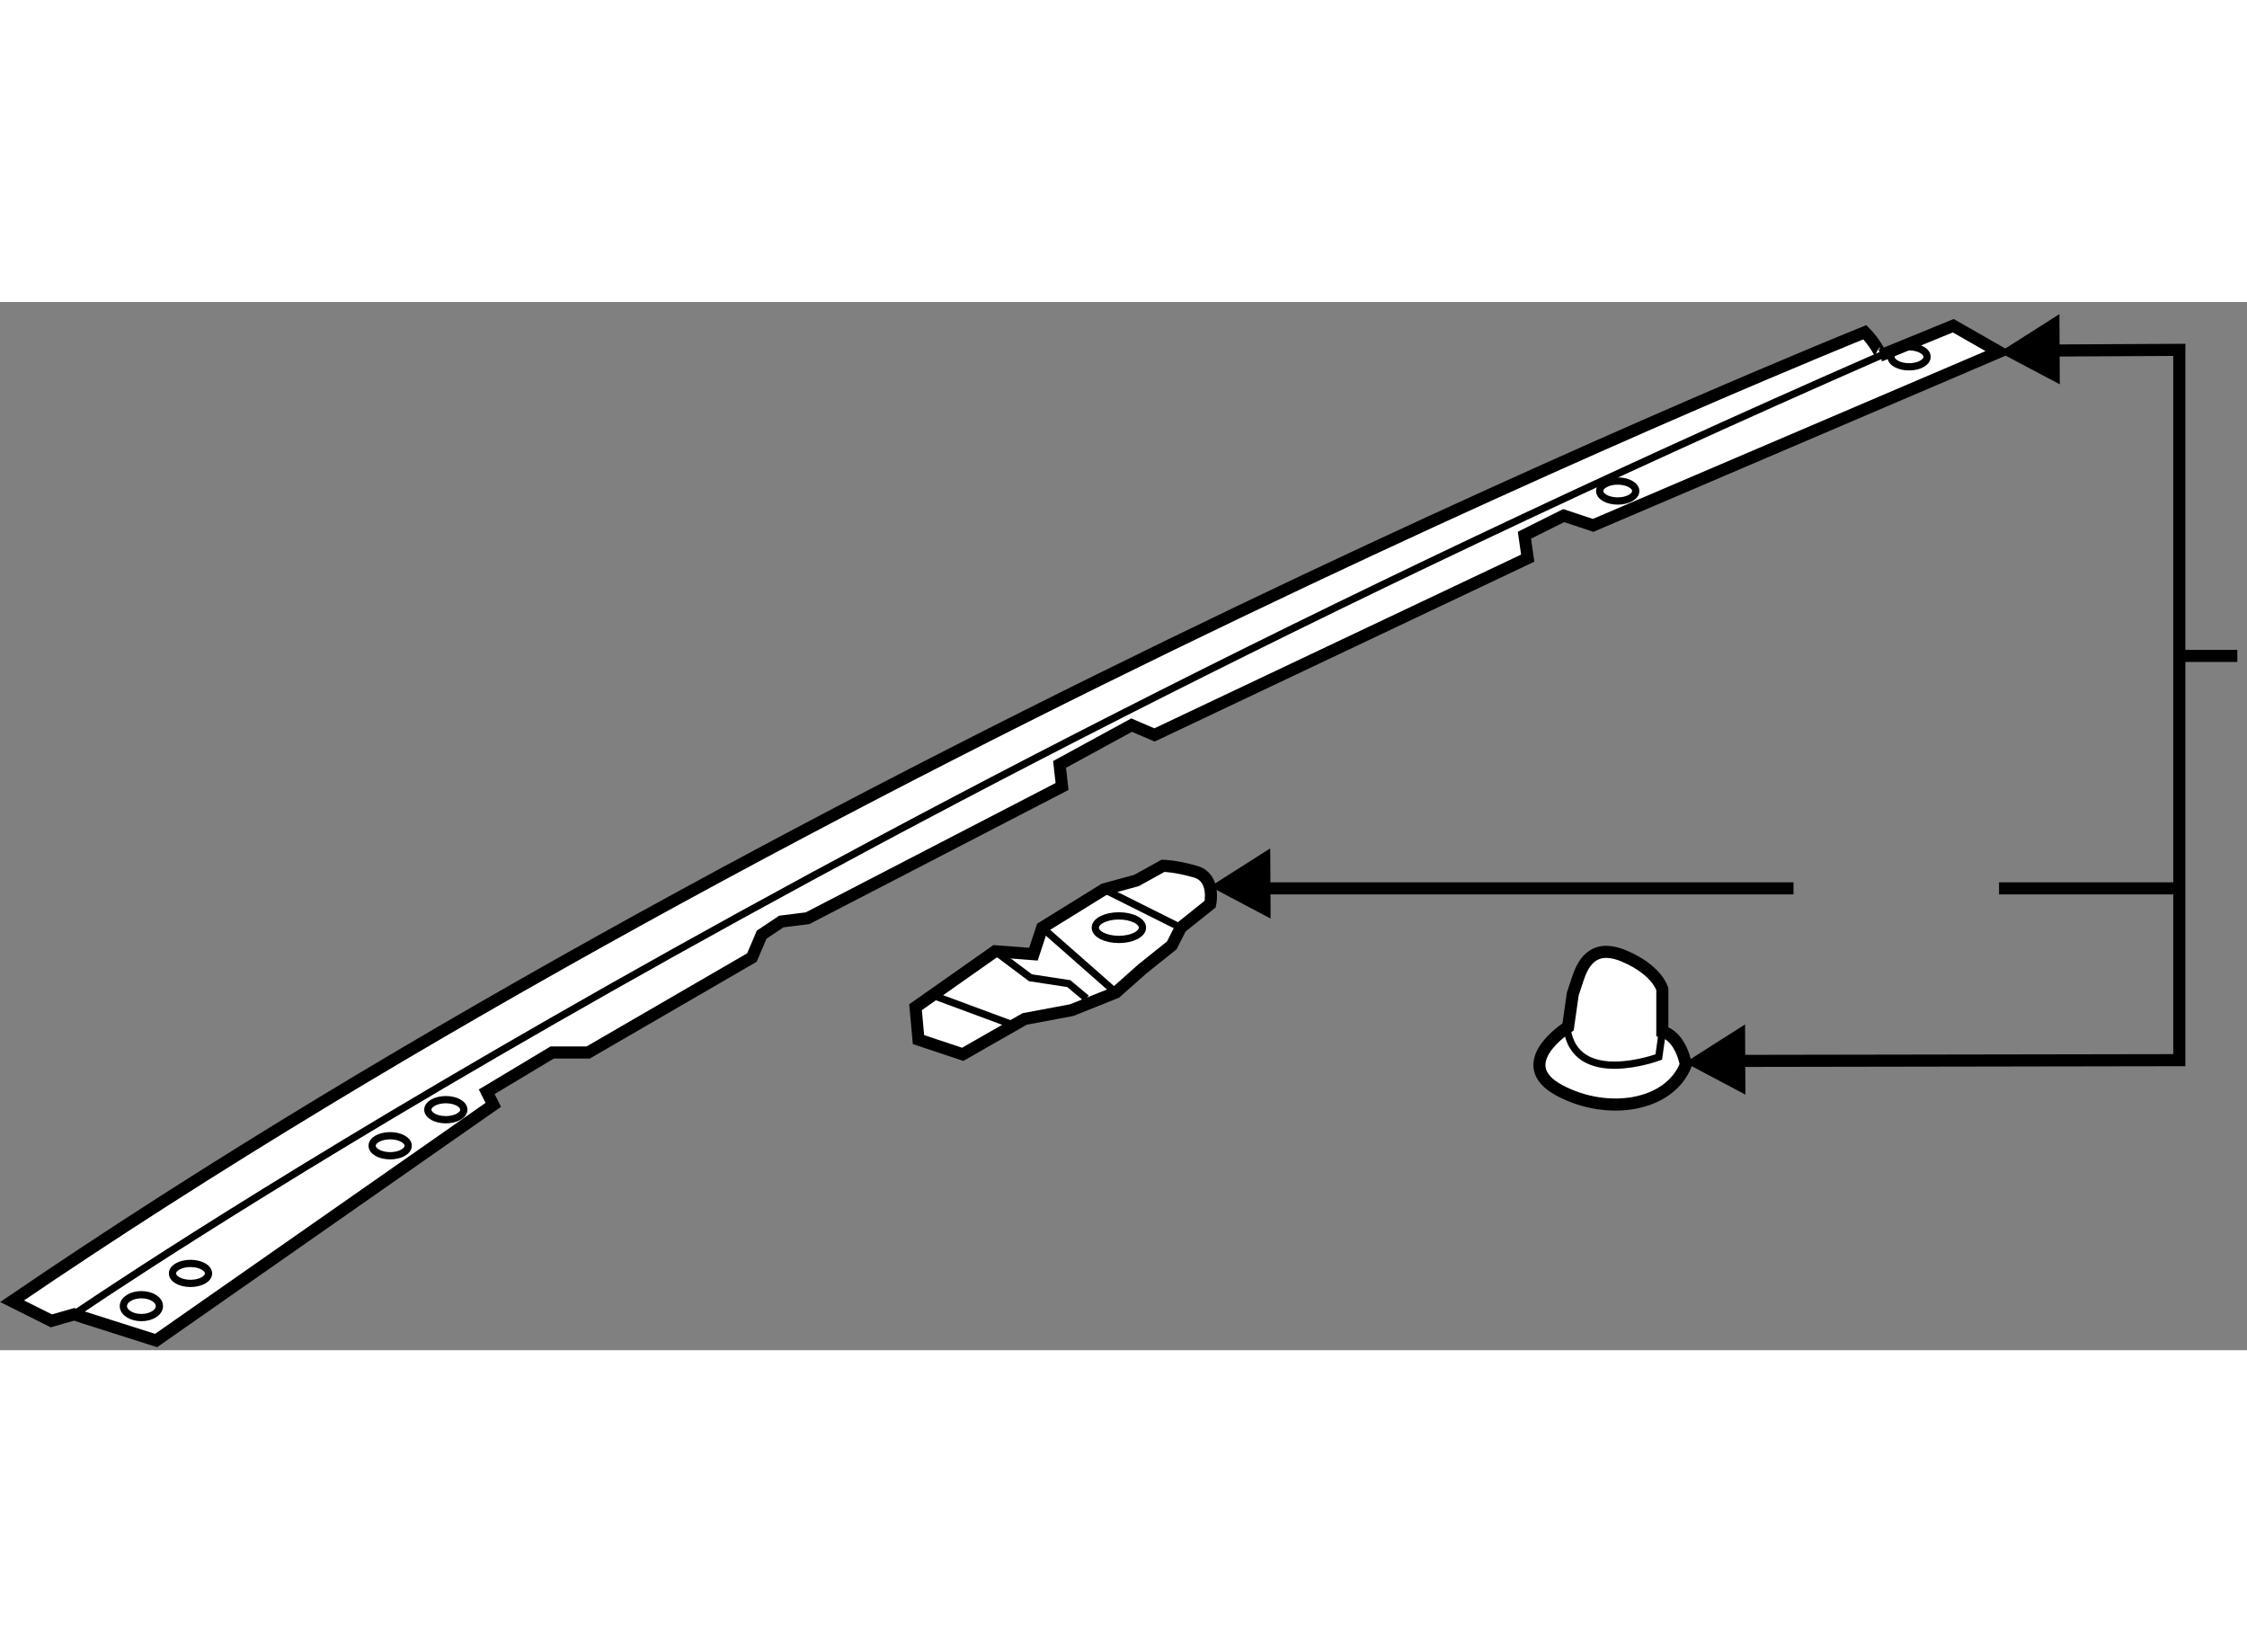 <?xml version="1.0" encoding="utf-8"?>
<!-- Generator: Adobe Illustrator 15.1.0, SVG Export Plug-In . SVG Version: 6.00 Build 0)  -->
<!DOCTYPE svg PUBLIC "-//W3C//DTD SVG 1.1//EN" "http://www.w3.org/Graphics/SVG/1.1/DTD/svg11.dtd">
<svg version="1.1" xmlns="http://www.w3.org/2000/svg" xmlns:xlink="http://www.w3.org/1999/xlink" x="0px" y="0px" width="244.8px"
	 height="180px" viewBox="124.329 93.002 92.925 43.347" enable-background="new 0 0 244.8 180" xml:space="preserve">
	
<rect x="124.329" y="93.002" width="92.925" height="43.347" fill="#808080" stroke="none"/>
	
<g><path fill="#FFFFFF" stroke="#000000" stroke-width="0.5" d="M201.451,94.252c0,0-43.455,17.464-76.622,40.072l1.624,0.812
			l0.947-0.271l0.407,0.137l2.978,0.947l13.944-9.747l-0.271-0.541l2.708-1.624h1.489l6.769-3.926l0.405-0.948l0.813-0.542
			l1.083-0.136l10.525-5.448l-0.102-0.913l2.979-1.625l0.947,0.406l15.434-7.311l-0.136-0.948l1.624-0.812l1.218,0.405l16.788-7.175
			l-1.896-1.082l-2.979,1.219C202.128,95.201,201.857,94.658,201.451,94.252z"></path><path fill="none" stroke="#000000" stroke-width="0.3" d="M127.4,134.864c0,0,27.753-19.086,74.728-39.663"></path><ellipse fill="none" stroke="#000000" stroke-width="0.3" cx="132.207" cy="133.174" rx="0.745" ry="0.413"></ellipse><ellipse fill="none" stroke="#000000" stroke-width="0.3" cx="142.766" cy="126.403" rx="0.744" ry="0.415"></ellipse><ellipse fill="none" stroke="#000000" stroke-width="0.3" cx="140.464" cy="127.894" rx="0.745" ry="0.414"></ellipse><ellipse fill="none" stroke="#000000" stroke-width="0.3" cx="191.23" cy="100.818" rx="0.745" ry="0.413"></ellipse><ellipse fill="none" stroke="#000000" stroke-width="0.3" cx="203.278" cy="95.268" rx="0.745" ry="0.414"></ellipse><ellipse fill="none" stroke="#000000" stroke-width="0.3" cx="130.176" cy="134.527" rx="0.745" ry="0.473"></ellipse></g><g><polygon points="196.496,122.877 194.012,124.457 196.512,125.781 		"></polygon><polyline fill="none" stroke="#000000" stroke-width="0.5" points="208.354,95.012 214.455,94.98 214.455,124.355 
			195.354,124.387 		"></polyline><polygon points="209.496,93.502 207.012,95.082 209.512,96.406 		"></polygon><line fill="none" stroke="#000000" stroke-width="0.5" x1="214.58" y1="107.637" x2="216.854" y2="107.637"></line><line fill="none" stroke="#000000" stroke-width="0.5" x1="207" y1="117.25" x2="214.25" y2="117.25"></line></g><g><path fill="#FFFFFF" stroke="#000000" stroke-width="0.5" d="M193.075,123.176v-1.754c0,0-0.195-0.78-1.563-1.365
			c-1.361-0.585-1.753,0.389-1.947,0.975c-0.193,0.584-0.193,0.584-0.193,0.584l-0.195,1.365c0,0-2.422,1.526-0.343,2.632
			c1.975,1.048,4.533,0.658,5.215-1.072C194.048,124.54,193.854,123.373,193.075,123.176z"></path><path fill="none" stroke="#000000" stroke-width="0.3" d="M193.075,123.176l-0.147,1.048c0,0-3.509,1.316-3.803-1.243"></path></g>



	
<g><path fill="#FFFFFF" stroke="#000000" stroke-width="0.5" d="M169.989,117.291l-2.56,1.584l-0.363,1.097l-1.584-0.121
			l-3.291,2.314l0.122,1.34l1.828,0.609l2.559-1.462l1.948-0.366l1.827-0.73l1.099-0.976l1.217-0.974l0.367-0.731l1.218-0.974
			c0,0,0.243-1.097-0.608-1.341c-0.854-0.243-1.341-0.243-1.341-0.243l-1.097,0.607L169.989,117.291z"></path><ellipse fill="none" stroke="#000000" stroke-width="0.3" cx="170.6" cy="118.875" rx="0.975" ry="0.487"></ellipse><line fill="none" stroke="#000000" stroke-width="0.3" x1="162.924" y1="121.677" x2="166.213" y2="122.896"></line><line fill="none" stroke="#000000" stroke-width="0.3" x1="169.989" y1="117.291" x2="173.158" y2="118.875"></line><polyline fill="none" stroke="#000000" stroke-width="0.3" points="165.482,119.851 166.943,120.947 168.528,121.189 
			169.258,121.799 		"></polyline><line fill="none" stroke="#000000" stroke-width="0.3" x1="170.476" y1="121.556" x2="167.43" y2="118.875"></line></g><g><polygon points="176.859,115.596 174.375,117.176 176.875,118.5 		"></polygon><polyline fill="none" stroke="#000000" stroke-width="0.5" points="175.5,117.25 184.25,117.25 192.625,117.25 198.5,117.25 		"></polyline></g>


</svg>